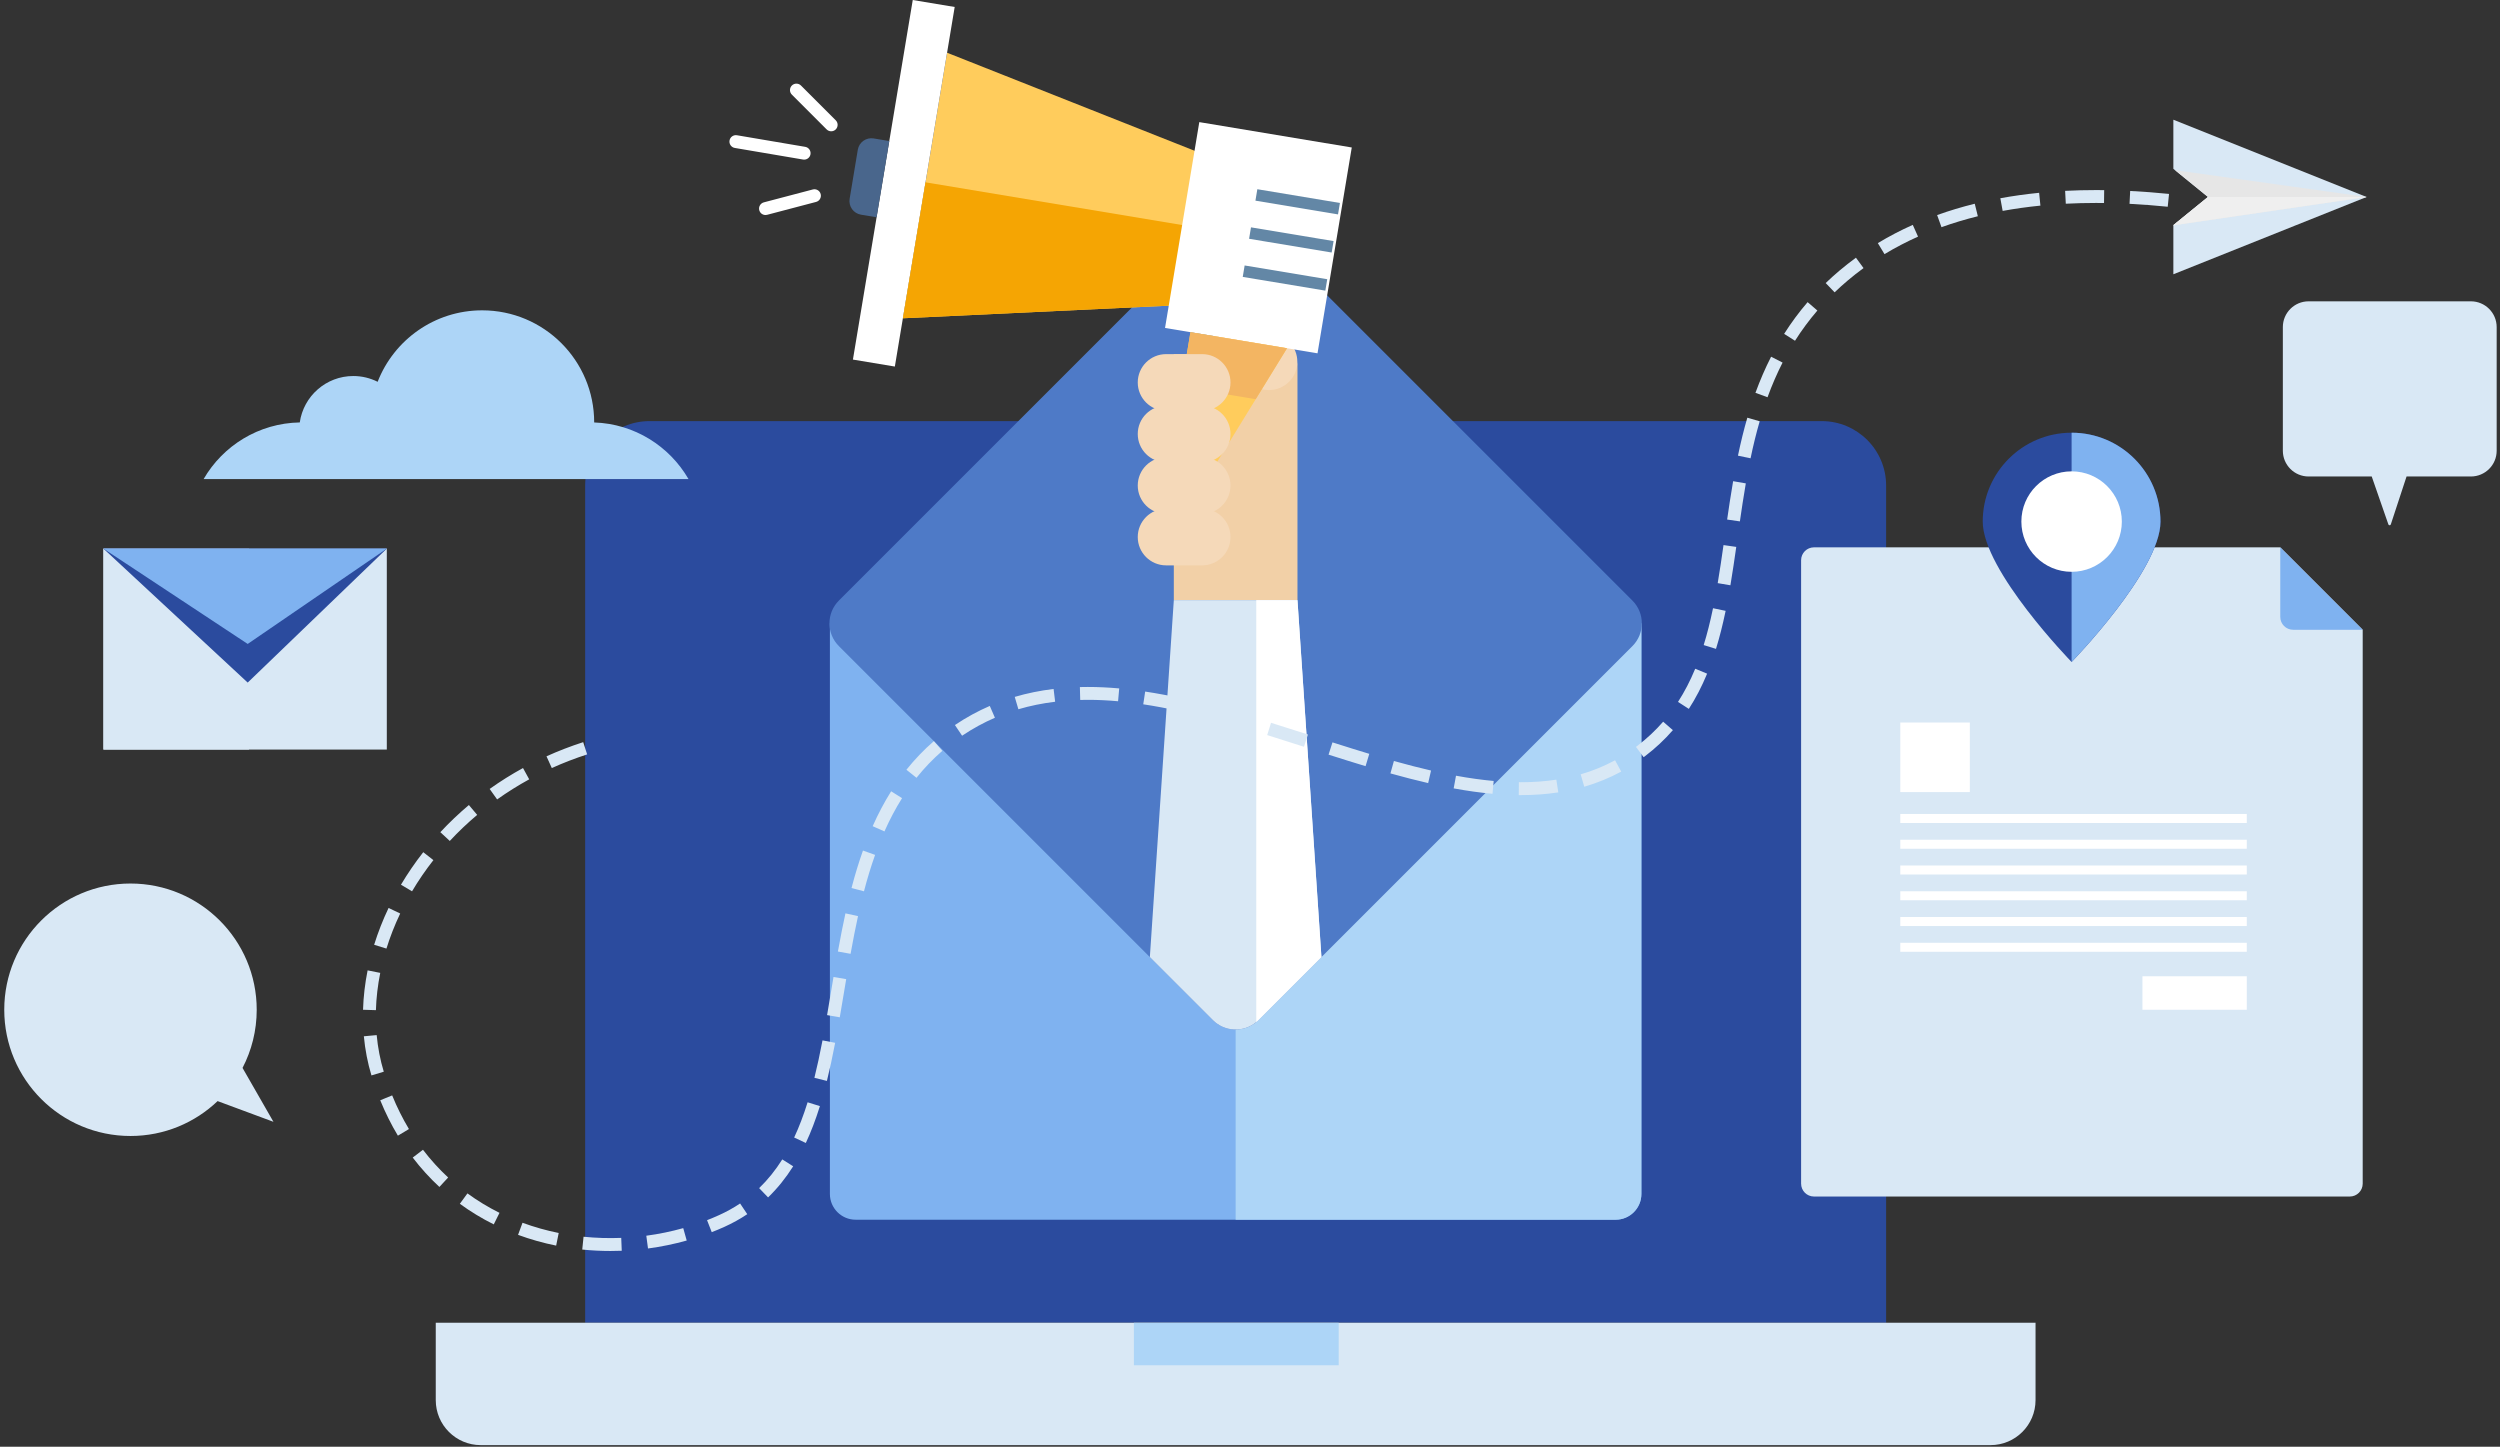 <?xml version="1.0" encoding="UTF-8"?>
<svg width="432px" height="250px" viewBox="0 0 432 250" version="1.1" xmlns="http://www.w3.org/2000/svg" xmlns:xlink="http://www.w3.org/1999/xlink">
    <rect x="0" y="0" width="432" height="250" fill="#333333" stroke="none"/>
    <title>Group 62</title>
    <g id="Page-1" stroke="none" stroke-width="1" fill="none" fill-rule="evenodd">
        <g id="2" transform="translate(-863, -527)">
            <g id="Group-62" transform="translate(863, 527)">
                <path d="M325.921,228.572 L101.117,228.572 L101.117,83.896 C101.117,77.75 106.1,72.768 112.246,72.768 L314.793,72.768 C320.939,72.768 325.921,77.75 325.921,83.896 L325.921,228.572 Z" id="Fill-3" fill="#2B4B9E"></path>
                <path d="M343.965,249.717 L83.074,249.717 C78.78,249.717 75.298,246.236 75.298,241.941 L75.298,228.572 L351.741,228.572 L351.741,241.941 C351.741,246.236 348.259,249.717 343.965,249.717" id="Fill-5" fill="#D9E8F5"></path>
                <polygon id="Fill-7" fill="#ADD5F7" points="195.936 235.917 231.326 235.917 231.326 228.572 195.936 228.572"></polygon>
                <path d="M279.18,210.766 L147.859,210.766 C145.4,210.766 143.407,208.773 143.407,206.315 L143.407,107.712 L283.632,107.712 L283.632,206.315 C283.632,208.773 281.639,210.766 279.18,210.766" id="Fill-9" fill="#7FB2F0"></path>
                <path d="M213.519,210.766 L279.18,210.766 C281.639,210.766 283.632,208.773 283.632,206.315 L283.632,107.712 L213.519,107.712 L213.519,210.766 Z" id="Fill-10" fill="#ADD5F7"></path>
                <path d="M209.585,176.273 L144.959,111.647 C142.786,109.474 142.786,105.951 144.959,103.778 L209.585,39.152 C211.758,36.979 215.281,36.979 217.454,39.152 L282.08,103.778 C284.253,105.951 284.253,109.474 282.08,111.647 L217.454,176.273 C215.281,178.446 211.758,178.446 209.585,176.273" id="Fill-11" fill="#4E7AC7"></path>
                <path d="M224.203,103.706 L202.836,103.706 L202.836,61.193 L222.29,61.193 C223.346,61.193 224.203,62.05 224.203,63.107 L224.203,103.706 Z" id="Fill-13" fill="#F2D0A7"></path>
                <path d="M228.343,165.385 L217.455,176.273 C217.334,176.393 217.21,176.507 217.081,176.614 C214.895,178.439 211.639,178.325 209.584,176.273 L198.696,165.385 L202.836,103.706 L224.203,103.706 L228.343,165.385 Z" id="Fill-14" fill="#D9E8F5"></path>
                <path d="M215.821,65.969 L211.415,61.562 C209.502,59.65 209.502,56.55 211.415,54.637 L211.415,54.637 C213.327,52.725 216.428,52.725 218.34,54.637 L222.747,59.044 C224.659,60.956 224.659,64.057 222.747,65.969 L222.747,65.969 C220.834,67.881 217.734,67.881 215.821,65.969" id="Fill-15" fill="#F5D9B9"></path>
                <path d="M228.343,165.385 L217.455,176.273 C217.334,176.393 217.21,176.507 217.081,176.614 L217.081,103.706 L224.203,103.706 L228.343,165.385 Z" id="Fill-16" fill="#FFFFFF"></path>
                <polygon id="Fill-17" fill="#FFCC5C" points="208.782 52.497 156.018 54.998 163.654 9.11 212.765 28.565"></polygon>
                <polygon id="Fill-18" fill="#FFFFFF" points="154.629 63.341 147.384 62.135 157.724 -0 164.97 1.206"></polygon>
                <path d="M151.476,37.544 L148.774,37.095 C147.478,36.879 146.601,35.653 146.817,34.356 L148.228,25.878 C148.444,24.582 149.67,23.705 150.966,23.921 L153.669,24.371 L151.476,37.544 Z" id="Fill-19" fill="#49668C"></path>
                <polygon id="Fill-20" fill="#F5A503" points="159.927 31.505 156.018 54.998 208.782 52.497 210.865 39.982"></polygon>
                <polygon id="Fill-21" fill="#FFFFFF" points="227.666 61.054 201.318 56.67 207.238 21.101 233.585 25.486"></polygon>
                <polygon id="Fill-22" fill="#6387A6" points="231.209 37.049 216.938 34.674 217.267 32.698 231.538 35.073"></polygon>
                <polygon id="Fill-23" fill="#6387A6" points="230.113 43.636 215.842 41.261 216.17 39.285 230.442 41.66"></polygon>
                <polygon id="Fill-24" fill="#6387A6" points="229.017 50.223 214.746 47.848 215.074 45.872 229.346 48.247"></polygon>
                <polygon id="Fill-25" fill="#FFCC5C" points="206.924 85.356 201.216 84.406 205.71 57.4 222.396 60.177"></polygon>
                <polygon id="Fill-26" fill="#F3B562" points="216.987 68.98 222.396 60.177 205.71 57.401 204.139 66.841"></polygon>
                <path d="M207.732,70.987 L201.5,70.987 C198.796,70.987 196.603,68.795 196.603,66.09 C196.603,63.386 198.796,61.193 201.5,61.193 L207.732,61.193 C210.437,61.193 212.629,63.386 212.629,66.09 C212.629,68.795 210.437,70.987 207.732,70.987" id="Fill-27" fill="#F5D9B9"></path>
                <path d="M207.732,79.89 L201.5,79.89 C198.796,79.89 196.603,77.698 196.603,74.993 C196.603,72.289 198.796,70.097 201.5,70.097 L207.732,70.097 C210.437,70.097 212.629,72.289 212.629,74.993 C212.629,77.698 210.437,79.89 207.732,79.89" id="Fill-28" fill="#F5D9B9"></path>
                <path d="M207.732,88.793 L201.5,88.793 C198.796,88.793 196.603,86.601 196.603,83.896 C196.603,81.192 198.796,79 201.5,79 L207.732,79 C210.437,79 212.629,81.192 212.629,83.896 C212.629,86.601 210.437,88.793 207.732,88.793" id="Fill-29" fill="#F5D9B9"></path>
                <path d="M207.732,97.696 L201.5,97.696 C198.796,97.696 196.603,95.504 196.603,92.8 C196.603,90.095 198.796,87.903 201.5,87.903 L207.732,87.903 C210.437,87.903 212.629,90.095 212.629,92.8 C212.629,95.504 210.437,97.696 207.732,97.696" id="Fill-30" fill="#F5D9B9"></path>
                <path d="M356.969,35.202 L356.855,32.979 C358.587,32.89 360.377,32.845 362.175,32.845 L362.182,32.845 C362.658,32.845 363.131,32.848 363.602,32.854 L363.575,35.08 C363.113,35.074 362.648,35.071 362.182,35.071 L362.175,35.071 C360.414,35.071 358.663,35.115 356.969,35.202 L356.969,35.202 Z M374.584,35.724 C372.339,35.498 370.118,35.328 367.982,35.22 L368.094,32.998 C370.267,33.107 372.526,33.28 374.808,33.51 L374.584,35.724 Z M346.059,36.446 L345.658,34.257 C347.817,33.861 350.073,33.545 352.362,33.317 L352.583,35.531 C350.354,35.754 348.159,36.062 346.059,36.446 L346.059,36.446 Z M335.488,39.258 L334.735,37.163 C336.813,36.416 339.001,35.757 341.237,35.205 L341.771,37.365 C339.609,37.9 337.495,38.537 335.488,39.258 L335.488,39.258 Z M325.642,43.915 L324.49,42.011 C326.401,40.855 328.432,39.794 330.527,38.857 L331.436,40.888 C329.424,41.788 327.475,42.807 325.642,43.915 L325.642,43.915 Z M317.021,50.514 L315.479,48.909 C316.239,48.178 317.04,47.457 317.858,46.766 C318.776,45.991 319.734,45.239 320.706,44.529 L322.019,46.326 C321.088,47.005 320.172,47.725 319.294,48.466 C318.512,49.127 317.747,49.816 317.021,50.514 L317.021,50.514 Z M310.178,58.883 L308.298,57.692 C309.516,55.769 310.881,53.924 312.355,52.209 L314.043,53.66 C312.639,55.294 311.338,57.051 310.178,58.883 L310.178,58.883 Z M305.43,68.644 L303.34,67.881 C304.139,65.692 305.05,63.592 306.047,61.64 L308.029,62.653 C307.073,64.524 306.199,66.54 305.43,68.644 L305.43,68.644 Z M302.498,79.194 L300.319,78.739 C300.813,76.37 301.343,74.224 301.938,72.177 L304.075,72.798 C303.496,74.79 302.98,76.882 302.498,79.194 L302.498,79.194 Z M300.653,90.096 L298.45,89.778 C298.712,87.958 299.067,85.56 299.483,83.149 L301.676,83.528 C301.265,85.911 300.913,88.29 300.653,90.096 L300.653,90.096 Z M299.015,101.136 L296.82,100.766 C297.194,98.547 297.523,96.294 297.823,94.19 L300.026,94.504 C299.724,96.623 299.393,98.892 299.015,101.136 L299.015,101.136 Z M296.523,112.126 L294.397,111.468 C294.994,109.538 295.521,107.455 296.01,105.101 L298.19,105.554 C297.686,107.978 297.141,110.127 296.523,112.126 L296.523,112.126 Z M193.202,121.176 C191.399,121.014 189.628,120.927 187.959,120.933 C187.524,120.933 187.088,120.938 186.661,120.949 L186.604,118.724 C187.05,118.713 187.506,118.707 187.959,118.707 L187.969,118.707 C189.708,118.707 191.535,118.792 193.401,118.959 L193.202,121.176 Z M291.83,122.495 L289.96,121.288 C291.09,119.539 292.062,117.665 292.933,115.558 L294.99,116.408 C294.067,118.641 293.033,120.632 291.83,122.495 L291.83,122.495 Z M175.976,122.557 L175.346,120.423 C177.48,119.793 179.739,119.332 182.061,119.051 L182.328,121.261 C180.128,121.526 177.991,121.963 175.976,122.557 L175.976,122.557 Z M204.041,122.924 C201.745,122.414 199.623,122.015 197.554,121.704 L197.886,119.502 C200.006,119.822 202.177,120.23 204.523,120.751 L204.041,122.924 Z M214.727,125.733 C212.411,125.049 210.32,124.467 208.333,123.956 L208.888,121.8 C210.9,122.318 213.016,122.907 215.358,123.598 L214.727,125.733 Z M166.252,127.132 L165.01,125.286 L165.044,125.263 C166.947,123.985 168.963,122.882 171.036,121.984 L171.921,124.026 C169.972,124.87 168.076,125.908 166.285,127.11 L166.252,127.132 Z M225.33,129.041 C223.294,128.387 221.125,127.692 218.971,127.022 L219.633,124.897 C221.795,125.57 223.97,126.266 226.011,126.922 L225.33,129.041 Z M284.025,130.845 L282.693,129.061 C282.781,128.996 282.869,128.93 282.957,128.863 C284.585,127.621 286.078,126.223 287.394,124.709 L289.075,126.168 C287.659,127.797 286.055,129.299 284.306,130.632 C284.213,130.704 284.119,130.775 284.025,130.845 L284.025,130.845 Z M235.97,132.394 C234.121,131.837 232.149,131.222 229.575,130.402 L230.251,128.281 C232.813,129.098 234.775,129.709 236.612,130.262 L235.97,132.394 Z M95.351,132.719 L94.434,130.691 C96.479,129.766 98.613,128.943 100.775,128.244 L101.46,130.361 C99.376,131.035 97.321,131.828 95.351,132.719 L95.351,132.719 Z M158.369,134.401 L156.63,133.012 C158.065,131.215 159.661,129.551 161.374,128.067 L162.832,129.748 C161.221,131.144 159.72,132.709 158.369,134.401 L158.369,134.401 Z M246.786,135.317 C244.748,134.848 242.616,134.301 240.266,133.645 L240.866,131.501 C243.182,132.148 245.281,132.687 247.285,133.148 L246.786,135.317 Z M273.759,135.945 L273.14,133.806 C275.221,133.204 277.221,132.386 279.084,131.374 L280.147,133.33 C278.143,134.418 275.993,135.298 273.759,135.945 L273.759,135.945 Z M257.907,137.167 C255.799,136.978 253.54,136.663 251.194,136.233 L251.596,134.043 C253.875,134.462 256.066,134.767 258.106,134.95 L257.907,137.167 Z M262.815,137.396 L262.442,137.394 L262.458,135.168 L262.817,135.17 C264.949,135.17 267.009,135.02 268.936,134.725 L269.273,136.926 C267.235,137.237 265.062,137.396 262.815,137.396 L262.815,137.396 Z M85.904,138.142 L84.612,136.33 C86.446,135.023 88.385,133.807 90.376,132.716 L91.446,134.668 C89.532,135.717 87.667,136.886 85.904,138.142 L85.904,138.142 Z M152.832,143.669 L150.798,142.765 C151.755,140.61 152.83,138.581 153.991,136.735 L155.875,137.92 C154.77,139.677 153.746,141.611 152.832,143.669 L152.832,143.669 Z M77.721,145.317 L76.09,143.802 C77.624,142.151 79.284,140.573 81.024,139.109 L82.457,140.813 C80.786,142.217 79.193,143.733 77.721,145.317 L77.721,145.317 Z M71.202,154.016 L69.287,152.881 C70.434,150.946 71.73,149.054 73.139,147.256 L74.891,148.629 C73.541,150.351 72.3,152.163 71.202,154.016 L71.202,154.016 Z M149.294,154.017 L147.141,153.452 C147.754,151.111 148.402,148.993 149.121,146.976 L151.217,147.723 C150.52,149.679 149.891,151.738 149.294,154.017 L149.294,154.017 Z M66.778,163.915 L64.652,163.256 C65.317,161.113 66.156,158.973 67.145,156.896 L69.155,157.853 C68.211,159.835 67.411,161.874 66.778,163.915 L66.778,163.915 Z M146.98,164.819 L144.79,164.424 C145.236,161.945 145.662,159.787 146.092,157.827 L148.266,158.305 C147.842,160.237 147.421,162.367 146.98,164.819 L146.98,164.819 Z M64.958,174.554 L62.733,174.487 C62.8,172.246 63.066,169.954 63.523,167.678 L65.705,168.115 C65.273,170.27 65.021,172.436 64.958,174.554 L64.958,174.554 Z M145.113,175.79 L142.919,175.411 C143.167,173.976 143.409,172.529 143.651,171.076 C143.776,170.327 143.901,169.577 144.028,168.825 L146.222,169.195 C146.096,169.945 145.971,170.694 145.847,171.442 C145.603,172.899 145.361,174.351 145.113,175.79 L145.113,175.79 Z M64.186,185.833 C63.531,183.668 63.09,181.393 62.874,179.07 L65.09,178.864 C65.292,181.039 65.705,183.167 66.316,185.189 L64.186,185.833 Z M142.89,186.784 L140.729,186.247 C141.206,184.328 141.664,182.211 142.13,179.777 L144.316,180.195 C143.843,182.67 143.376,184.825 142.89,186.784 L142.89,186.784 Z M68.756,196.244 C67.605,194.328 66.579,192.269 65.705,190.125 L67.766,189.284 C68.597,191.323 69.572,193.279 70.664,195.099 L68.756,196.244 Z M139.246,197.507 L137.23,196.566 C138.088,194.728 138.848,192.735 139.554,190.474 L141.679,191.137 C140.943,193.494 140.147,195.578 139.246,197.507 L139.246,197.507 Z M75.928,205.105 C74.26,203.56 72.709,201.852 71.319,200.027 L73.089,198.678 C74.402,200.401 75.866,202.014 77.441,203.473 L75.928,205.105 Z M132.724,206.911 L131.179,205.308 C132.655,203.886 134,202.217 135.179,200.347 L137.062,201.534 C135.788,203.555 134.328,205.364 132.724,206.911 L132.724,206.911 Z M85.322,211.574 C83.264,210.551 81.292,209.353 79.461,208.015 L80.774,206.218 C82.503,207.482 84.367,208.613 86.313,209.58 L85.322,211.574 Z M122.989,212.92 L122.18,210.846 C122.878,210.574 123.576,210.281 124.252,209.975 C125.536,209.394 126.76,208.716 127.889,207.96 L129.127,209.81 C127.896,210.634 126.565,211.372 125.169,212.003 C124.457,212.325 123.724,212.633 122.989,212.92 L122.989,212.92 Z M96.104,215.242 C93.848,214.786 91.633,214.161 89.52,213.382 L90.289,211.294 C92.296,212.033 94.4,212.627 96.544,213.06 L96.104,215.242 Z M111.975,215.739 L111.681,213.533 C113.841,213.245 115.988,212.803 118.063,212.221 L118.664,214.364 C116.489,214.975 114.239,215.437 111.975,215.739 L111.975,215.739 Z M105.494,216.17 C103.862,216.17 102.219,216.087 100.612,215.923 L100.837,213.708 C102.977,213.927 105.183,213.994 107.349,213.907 L107.438,216.131 C106.794,216.157 106.14,216.17 105.494,216.17 L105.494,216.17 Z" id="Fill-31" fill="#D9E8F5"></path>
                <polygon id="Fill-32" fill="#D9E8F5" points="408.943 34.039 375.556 20.684 375.556 29.171 381.537 34.039 375.556 38.907 375.556 47.394"></polygon>
                <polygon id="Fill-33" fill="#E6E6E6" points="408.943 34.039 375.844 29.405 381.537 34.039 375.556 38.907 375.556 38.936"></polygon>
                <polygon id="Fill-34" fill="#EFEFEF" points="408.943 34.039 381.537 34.039 375.556 38.907 375.556 38.936"></polygon>
                <polygon id="Fill-35" fill="#D9E8F5" points="17.873 129.525 66.84 129.525 66.84 94.803 17.873 94.803"></polygon>
                <polygon id="Fill-36" fill="#D9E8F5" points="17.873 129.525 43.024 129.525 43.024 94.803 17.873 94.803"></polygon>
                <polygon id="Fill-37" fill="#2B4B9E" points="42.802 117.951 17.873 94.803 66.84 94.803"></polygon>
                <polygon id="Fill-38" fill="#7FB2F0" points="42.802 111.274 17.873 94.803 66.84 94.803"></polygon>
                <path d="M394.03,94.58 L313.457,94.58 C312.228,94.58 311.231,95.577 311.231,96.806 L311.231,204.534 C311.231,205.763 312.228,206.76 313.457,206.76 L406.05,206.76 C407.279,206.76 408.275,205.763 408.275,204.534 L408.275,108.825 L394.03,94.58 Z" id="Fill-39" fill="#D9E8F5"></path>
                <path d="M394.03,106.599 C394.03,107.829 395.027,108.825 396.256,108.825 L408.275,108.825 L394.03,94.58 L394.03,106.599 Z" id="Fill-40" fill="#7FB2F0"></path>
                <path d="M342.615,90.129 C342.615,81.647 349.491,74.771 357.973,74.771 C366.455,74.771 373.331,81.647 373.331,90.129 C373.331,98.61 357.973,114.39 357.973,114.39 C357.973,114.39 342.615,98.61 342.615,90.129" id="Fill-41" fill="#2B4B9E"></path>
                <path d="M373.331,90.129 C373.331,81.647 366.455,74.771 357.973,74.771 L357.973,114.39 C357.973,114.39 373.331,98.61 373.331,90.129" id="Fill-42" fill="#7FB2F0"></path>
                <path d="M349.292,90.129 C349.292,85.335 353.179,81.448 357.973,81.448 C362.767,81.448 366.653,85.335 366.653,90.129 C366.653,94.923 362.767,98.809 357.973,98.809 C353.179,98.809 349.292,94.923 349.292,90.129" id="Fill-43" fill="#FFFFFF"></path>
                <polygon id="Fill-44" fill="#FFFFFF" points="328.37 142.212 388.243 142.212 388.243 140.654 328.37 140.654"></polygon>
                <polygon id="Fill-45" fill="#FFFFFF" points="328.37 146.664 388.243 146.664 388.243 145.106 328.37 145.106"></polygon>
                <polygon id="Fill-46" fill="#FFFFFF" points="328.37 151.115 388.243 151.115 388.243 149.557 328.37 149.557"></polygon>
                <polygon id="Fill-47" fill="#FFFFFF" points="328.37 155.567 388.243 155.567 388.243 154.009 328.37 154.009"></polygon>
                <polygon id="Fill-48" fill="#FFFFFF" points="328.37 160.018 388.243 160.018 388.243 158.46 328.37 158.46"></polygon>
                <polygon id="Fill-49" fill="#FFFFFF" points="328.37 164.47 388.243 164.47 388.243 162.912 328.37 162.912"></polygon>
                <polygon id="Fill-50" fill="#FFFFFF" points="328.37 136.87 340.389 136.87 340.389 124.851 328.37 124.851"></polygon>
                <polygon id="Fill-51" fill="#FFFFFF" points="370.215 174.486 388.243 174.486 388.243 168.699 370.215 168.699"></polygon>
                <path d="M47.253,193.85 L41.91,184.537 C43.474,181.529 44.36,178.111 44.36,174.486 C44.36,162.439 34.594,152.673 22.547,152.673 C10.5,152.673 0.735,162.439 0.735,174.486 C0.735,186.533 10.5,196.299 22.547,196.299 C28.385,196.299 33.687,194.005 37.602,190.27 L47.253,193.85 Z" id="Fill-52" fill="#D9E8F5"></path>
                <path d="M20.652,174.931 C20.652,173.884 21.501,173.036 22.547,173.036 C23.594,173.036 24.442,173.884 24.442,174.931 C24.442,175.978 23.594,176.826 22.547,176.826 C21.501,176.826 20.652,175.978 20.652,174.931" id="Fill-53" fill="#D9E8F5"></path>
                <path d="M27.438,174.931 C27.438,173.884 28.286,173.036 29.333,173.036 C30.379,173.036 31.228,173.884 31.228,174.931 C31.228,175.978 30.379,176.826 29.333,176.826 C28.286,176.826 27.438,175.978 27.438,174.931" id="Fill-54" fill="#D9E8F5"></path>
                <path d="M14.089,174.931 C14.089,173.884 14.938,173.036 15.984,173.036 C17.031,173.036 17.879,173.884 17.879,174.931 C17.879,175.978 17.031,176.826 15.984,176.826 C14.938,176.826 14.089,175.978 14.089,174.931" id="Fill-55" fill="#D9E8F5"></path>
                <path d="M138.957,27.584 C138.895,27.584 138.832,27.579 138.769,27.568 L126.973,25.565 C126.367,25.462 125.959,24.888 126.062,24.282 C126.165,23.676 126.739,23.267 127.345,23.371 L139.142,25.374 C139.748,25.477 140.156,26.052 140.053,26.658 C139.961,27.2 139.49,27.584 138.957,27.584" id="Fill-56" fill="#FFFFFF"></path>
                <path d="M143.63,22.687 C143.345,22.687 143.06,22.579 142.843,22.362 L136.833,16.352 C136.399,15.917 136.399,15.213 136.833,14.778 C137.268,14.343 137.973,14.343 138.407,14.778 L144.417,20.787 C144.851,21.222 144.851,21.927 144.417,22.362 C144.199,22.579 143.915,22.687 143.63,22.687" id="Fill-57" fill="#FFFFFF"></path>
                <path d="M132.278,37.155 C131.784,37.155 131.334,36.825 131.202,36.325 C131.046,35.731 131.401,35.122 131.995,34.966 L140.453,32.74 C141.047,32.583 141.656,32.939 141.813,33.533 C141.969,34.127 141.614,34.736 141.02,34.893 L132.562,37.118 C132.467,37.143 132.371,37.155 132.278,37.155" id="Fill-58" fill="#FFFFFF"></path>
                <path d="M426.972,52.068 L398.927,52.068 C396.469,52.068 394.476,54.061 394.476,56.519 L394.476,77.887 C394.476,80.345 396.469,82.338 398.927,82.338 L409.834,82.338 L412.712,90.62 C412.782,90.821 413.067,90.818 413.133,90.616 L415.853,82.338 L426.972,82.338 C429.431,82.338 431.424,80.345 431.424,77.887 L431.424,56.519 C431.424,54.061 429.431,52.068 426.972,52.068" id="Fill-59" fill="#D9E8F5"></path>
                <path d="M102.675,73.001 C102.675,72.998 102.675,72.994 102.675,72.99 C102.675,62.295 94.006,53.626 83.311,53.626 C75.09,53.626 68.067,58.749 65.257,65.976 C63.993,65.339 62.566,64.977 61.053,64.977 C56.342,64.977 52.446,68.463 51.801,72.996 C44.698,73.121 38.516,77.024 35.184,82.784 L118.974,82.784 C115.691,77.11 109.645,73.235 102.675,73.001" id="Fill-61" fill="#ADD5F7"></path>
            </g>
        </g>
    </g>
</svg>